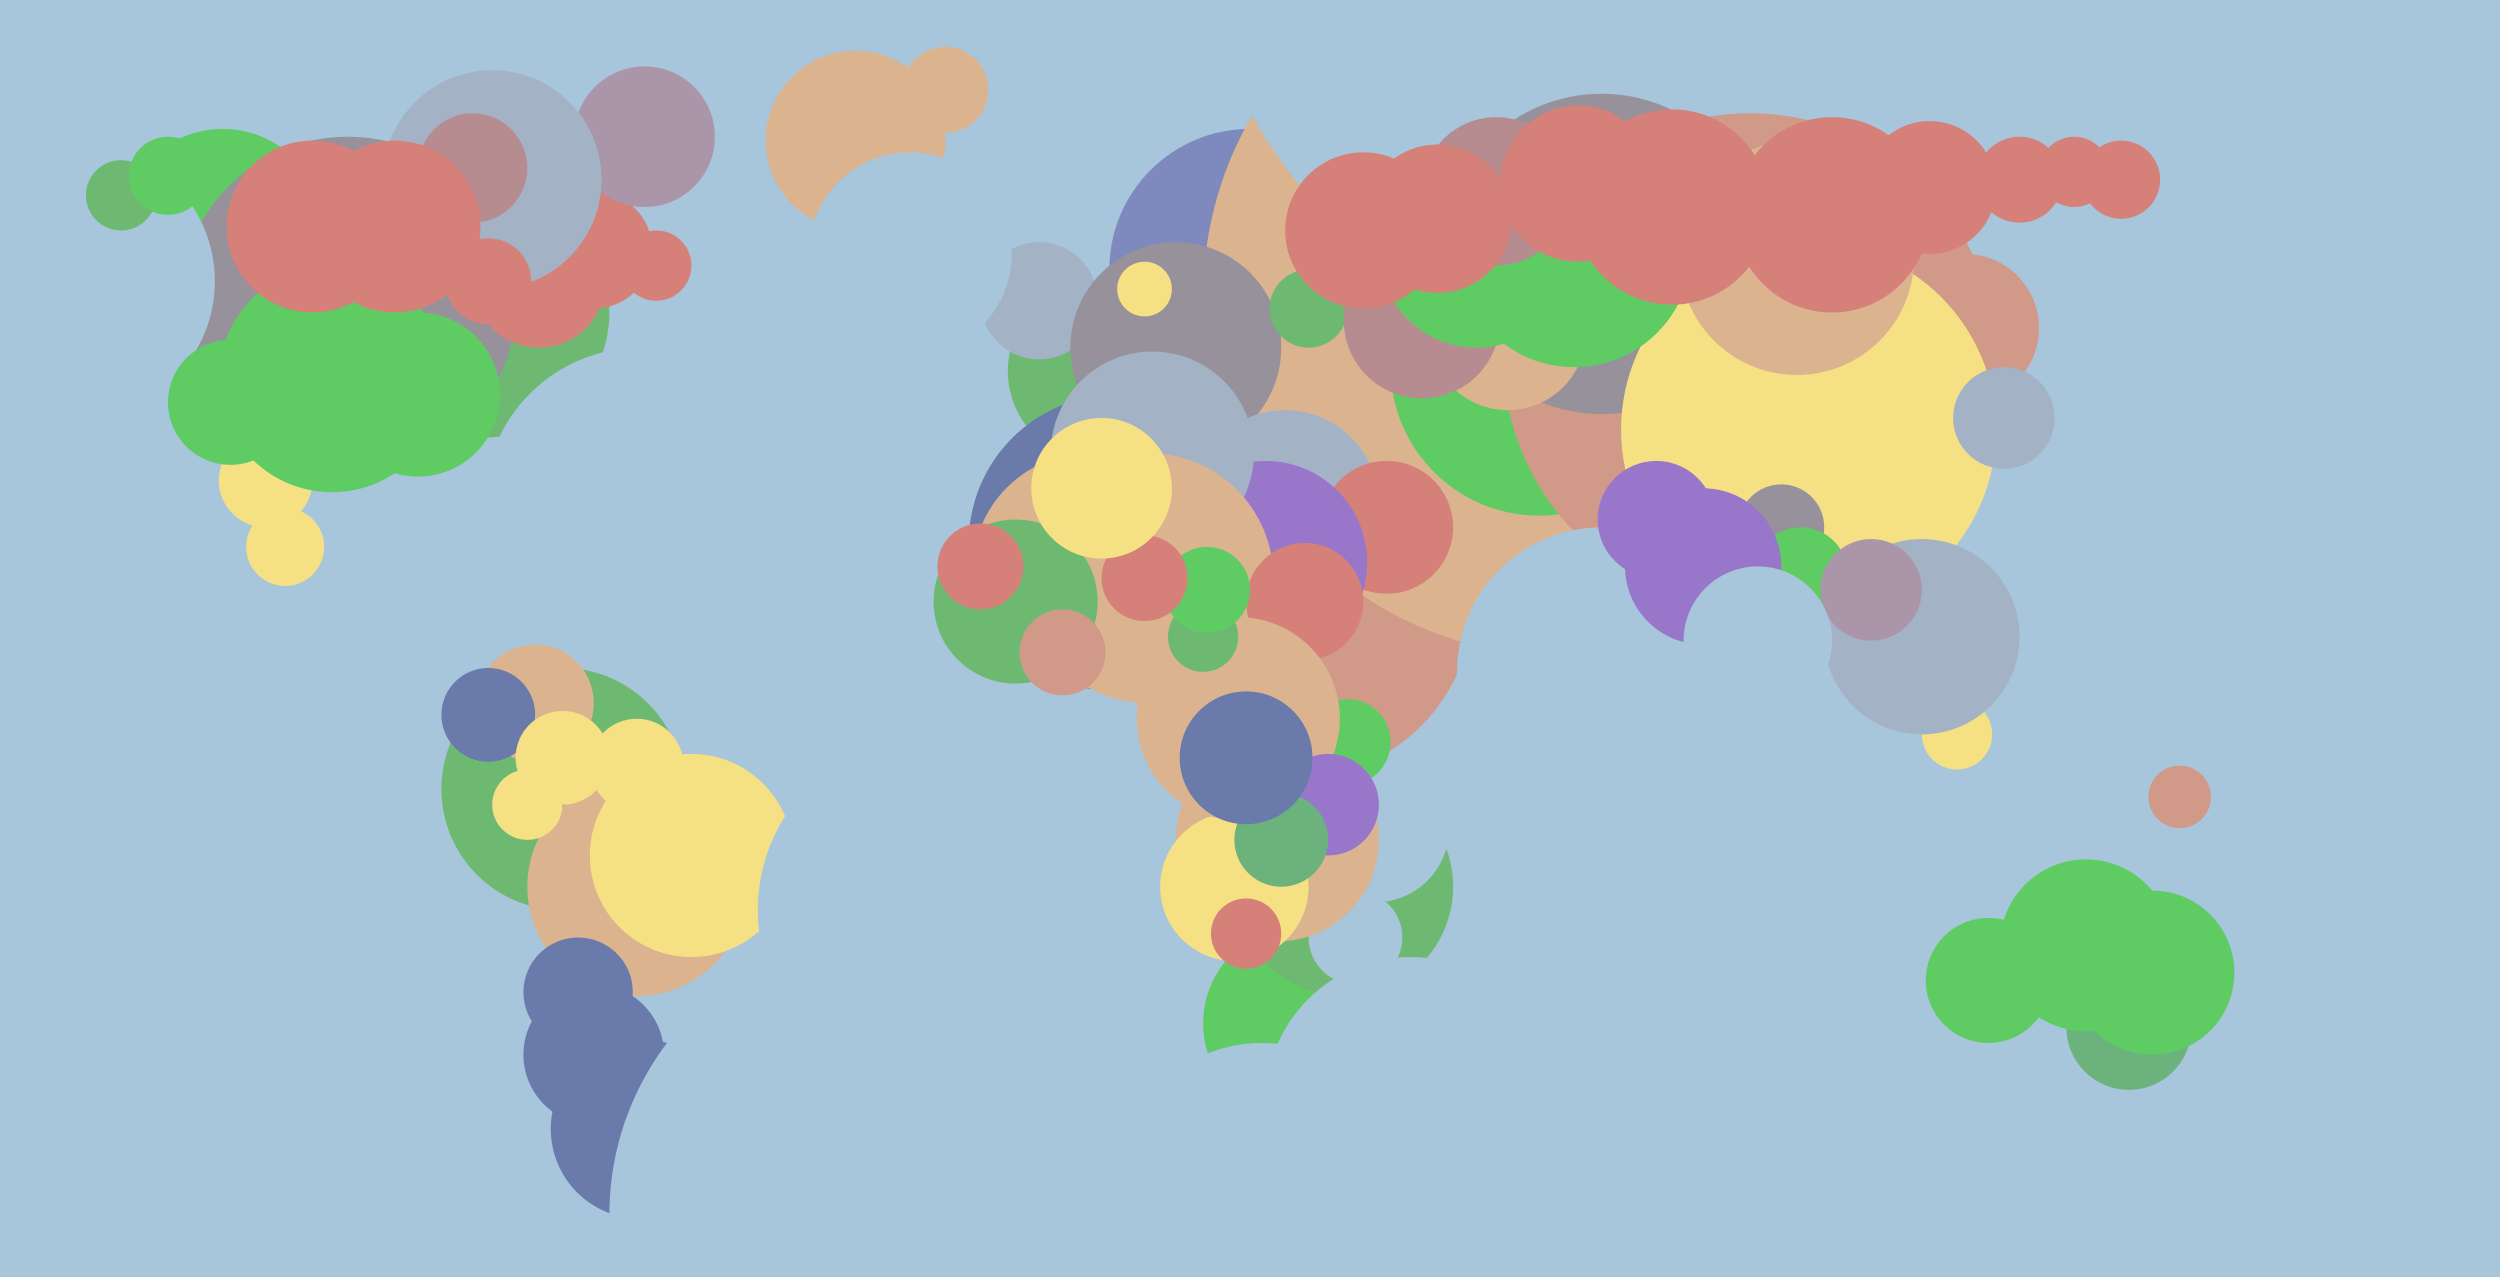 <svg xmlns="http://www.w3.org/2000/svg" width="640px" height="327px">
  <rect width="640" height="327" fill="rgb(167,197,219)"/>
  <circle cx="332" cy="154" r="45" fill="rgb(208,153,136)"/>
  <circle cx="281" cy="95" r="23" fill="rgb(110,185,114)"/>
  <circle cx="333" cy="262" r="25" fill="rgb(94,204,99)"/>
  <circle cx="320" cy="69" r="36" fill="rgb(126,137,189)"/>
  <circle cx="344" cy="227" r="28" fill="rgb(110,185,114)"/>
  <circle cx="400" cy="76" r="92" fill="rgb(219,180,143)"/>
  <circle cx="124" cy="80" r="32" fill="rgb(110,185,114)"/>
  <circle cx="266" cy="77" r="15" fill="rgb(163,179,197)"/>
  <circle cx="439" cy="-39" r="137" fill="rgb(167,197,219)"/>
  <circle cx="394" cy="94" r="38" fill="rgb(94,204,99)"/>
  <circle cx="347" cy="240" r="12" fill="rgb(167,197,219)"/>
  <circle cx="301" cy="89" r="27" fill="rgb(150,145,154)"/>
  <circle cx="448" cy="92" r="63" fill="rgb(208,153,136)"/>
  <circle cx="329" cy="129" r="24" fill="rgb(163,179,197)"/>
  <circle cx="144" cy="202" r="31" fill="rgb(110,185,114)"/>
  <circle cx="68" cy="123" r="12" fill="rgb(246,224,132)"/>
  <circle cx="219" cy="36" r="23" fill="rgb(219,180,143)"/>
  <circle cx="137" cy="180" r="15" fill="rgb(219,180,143)"/>
  <circle cx="57" cy="59" r="26" fill="rgb(94,204,99)"/>
  <circle cx="73" cy="140" r="10" fill="rgb(246,224,132)"/>
  <circle cx="89" cy="78" r="43" fill="rgb(150,145,154)"/>
  <circle cx="410" cy="65" r="41" fill="rgb(150,145,154)"/>
  <circle cx="517" cy="46" r="11" fill="rgb(213,128,121)"/>
  <circle cx="355" cy="135" r="17" fill="rgb(213,128,121)"/>
  <circle cx="286" cy="139" r="38" fill="rgb(105,122,171)"/>
  <circle cx="163" cy="227" r="28" fill="rgb(219,180,143)"/>
  <circle cx="152" cy="64" r="15" fill="rgb(213,128,121)"/>
  <circle cx="324" cy="144" r="26" fill="rgb(152,119,203)"/>
  <circle cx="20" cy="72" r="35" fill="rgb(167,197,219)"/>
  <circle cx="543" cy="46" r="10" fill="rgb(213,128,121)"/>
  <circle cx="295" cy="116" r="26" fill="rgb(163,179,197)"/>
  <circle cx="352" cy="212" r="19" fill="rgb(167,197,219)"/>
  <circle cx="531" cy="44" r="9" fill="rgb(213,128,121)"/>
  <circle cx="138" cy="72" r="17" fill="rgb(213,128,121)"/>
  <circle cx="386" cy="85" r="20" fill="rgb(219,180,143)"/>
  <circle cx="165" cy="35" r="18" fill="rgb(171,149,169)"/>
  <circle cx="85" cy="97" r="29" fill="rgb(94,204,99)"/>
  <circle cx="107" cy="101" r="21" fill="rgb(94,204,99)"/>
  <circle cx="335" cy="79" r="10" fill="rgb(110,185,114)"/>
  <circle cx="294" cy="148" r="32" fill="rgb(219,180,143)"/>
  <circle cx="279" cy="146" r="30" fill="rgb(219,180,143)"/>
  <circle cx="126" cy="46" r="28" fill="rgb(163,179,197)"/>
  <circle cx="260" cy="154" r="21" fill="rgb(110,185,114)"/>
  <circle cx="345" cy="190" r="11" fill="rgb(94,204,99)"/>
  <circle cx="327" cy="215" r="26" fill="rgb(219,180,143)"/>
  <circle cx="503" cy="84" r="19" fill="rgb(208,153,136)"/>
  <circle cx="316" cy="227" r="19" fill="rgb(246,224,132)"/>
  <circle cx="334" cy="154" r="15" fill="rgb(213,128,121)"/>
  <circle cx="364" cy="82" r="20" fill="rgb(183,140,145)"/>
  <circle cx="558" cy="204" r="8" fill="rgb(208,153,136)"/>
  <circle cx="164" cy="129" r="40" fill="rgb(167,197,219)"/>
  <circle cx="410" cy="172" r="37" fill="rgb(167,197,219)"/>
  <circle cx="463" cy="110" r="48" fill="rgb(246,224,132)"/>
  <circle cx="456" cy="135" r="11" fill="rgb(150,145,154)"/>
  <circle cx="242" cy="23" r="11" fill="rgb(219,180,143)"/>
  <circle cx="460" cy="66" r="30" fill="rgb(219,180,143)"/>
  <circle cx="163" cy="196" r="12" fill="rgb(246,224,132)"/>
  <circle cx="403" cy="64" r="30" fill="rgb(94,204,99)"/>
  <circle cx="121" cy="43" r="14" fill="rgb(183,140,145)"/>
  <circle cx="164" cy="289" r="23" fill="rgb(105,122,171)"/>
  <circle cx="378" cy="64" r="25" fill="rgb(94,204,99)"/>
  <circle cx="168" cy="68" r="9" fill="rgb(213,128,121)"/>
  <circle cx="317" cy="184" r="26" fill="rgb(219,180,143)"/>
  <circle cx="513" cy="107" r="13" fill="rgb(163,179,197)"/>
  <circle cx="272" cy="167" r="11" fill="rgb(208,153,136)"/>
  <circle cx="349" cy="59" r="20" fill="rgb(213,128,121)"/>
  <circle cx="340" cy="206" r="13" fill="rgb(152,119,203)"/>
  <circle cx="323" cy="304" r="37" fill="rgb(167,197,219)"/>
  <circle cx="383" cy="49" r="19" fill="rgb(183,140,145)"/>
  <circle cx="135" cy="206" r="9" fill="rgb(246,224,132)"/>
  <circle cx="101" cy="58" r="22" fill="rgb(213,128,121)"/>
  <circle cx="368" cy="56" r="19" fill="rgb(213,128,121)"/>
  <circle cx="328" cy="215" r="12" fill="rgb(108,178,125)"/>
  <circle cx="293" cy="74" r="7" fill="rgb(246,224,132)"/>
  <circle cx="404" cy="47" r="20" fill="rgb(213,128,121)"/>
  <circle cx="125" cy="72" r="11" fill="rgb(213,128,121)"/>
  <circle cx="125" cy="183" r="12" fill="rgb(105,122,171)"/>
  <circle cx="177" cy="219" r="26" fill="rgb(246,224,132)"/>
  <circle cx="461" cy="147" r="12" fill="rgb(94,204,99)"/>
  <circle cx="31" cy="50" r="9" fill="rgb(110,185,114)"/>
  <circle cx="501" cy="188" r="9" fill="rgb(246,224,132)"/>
  <circle cx="59" cy="103" r="16" fill="rgb(94,204,99)"/>
  <circle cx="80" cy="58" r="22" fill="rgb(213,128,121)"/>
  <circle cx="428" cy="53" r="25" fill="rgb(213,128,121)"/>
  <circle cx="492" cy="163" r="25" fill="rgb(163,179,197)"/>
  <circle cx="251" cy="145" r="11" fill="rgb(213,128,121)"/>
  <circle cx="152" cy="270" r="18" fill="rgb(105,122,171)"/>
  <circle cx="319" cy="194" r="17" fill="rgb(105,122,171)"/>
  <circle cx="424" cy="133" r="15" fill="rgb(152,119,203)"/>
  <circle cx="479" cy="151" r="13" fill="rgb(171,149,169)"/>
  <circle cx="233" cy="65" r="26" fill="rgb(167,197,219)"/>
  <circle cx="469" cy="55" r="25" fill="rgb(213,128,121)"/>
  <circle cx="148" cy="254" r="14" fill="rgb(105,122,171)"/>
  <circle cx="144" cy="194" r="12" fill="rgb(246,224,132)"/>
  <circle cx="308" cy="163" r="9" fill="rgb(110,185,114)"/>
  <circle cx="436" cy="145" r="20" fill="rgb(152,119,203)"/>
  <circle cx="509" cy="251" r="16" fill="rgb(94,204,99)"/>
  <circle cx="239" cy="233" r="45" fill="rgb(167,197,219)"/>
  <circle cx="309" cy="151" r="11" fill="rgb(94,204,99)"/>
  <circle cx="494" cy="48" r="17" fill="rgb(213,128,121)"/>
  <circle cx="229" cy="311" r="73" fill="rgb(167,197,219)"/>
  <circle cx="319" cy="239" r="9" fill="rgb(213,128,121)"/>
  <circle cx="545" cy="263" r="16" fill="rgb(108,178,125)"/>
  <circle cx="293" cy="148" r="11" fill="rgb(213,128,121)"/>
  <circle cx="534" cy="242" r="22" fill="rgb(94,204,99)"/>
  <circle cx="361" cy="282" r="37" fill="rgb(167,197,219)"/>
  <circle cx="282" cy="125" r="18" fill="rgb(246,224,132)"/>
  <circle cx="43" cy="45" r="10" fill="rgb(94,204,99)"/>
  <circle cx="551" cy="249" r="21" fill="rgb(94,204,99)"/>
  <circle cx="450" cy="164" r="19" fill="rgb(167,197,219)"/>
</svg>